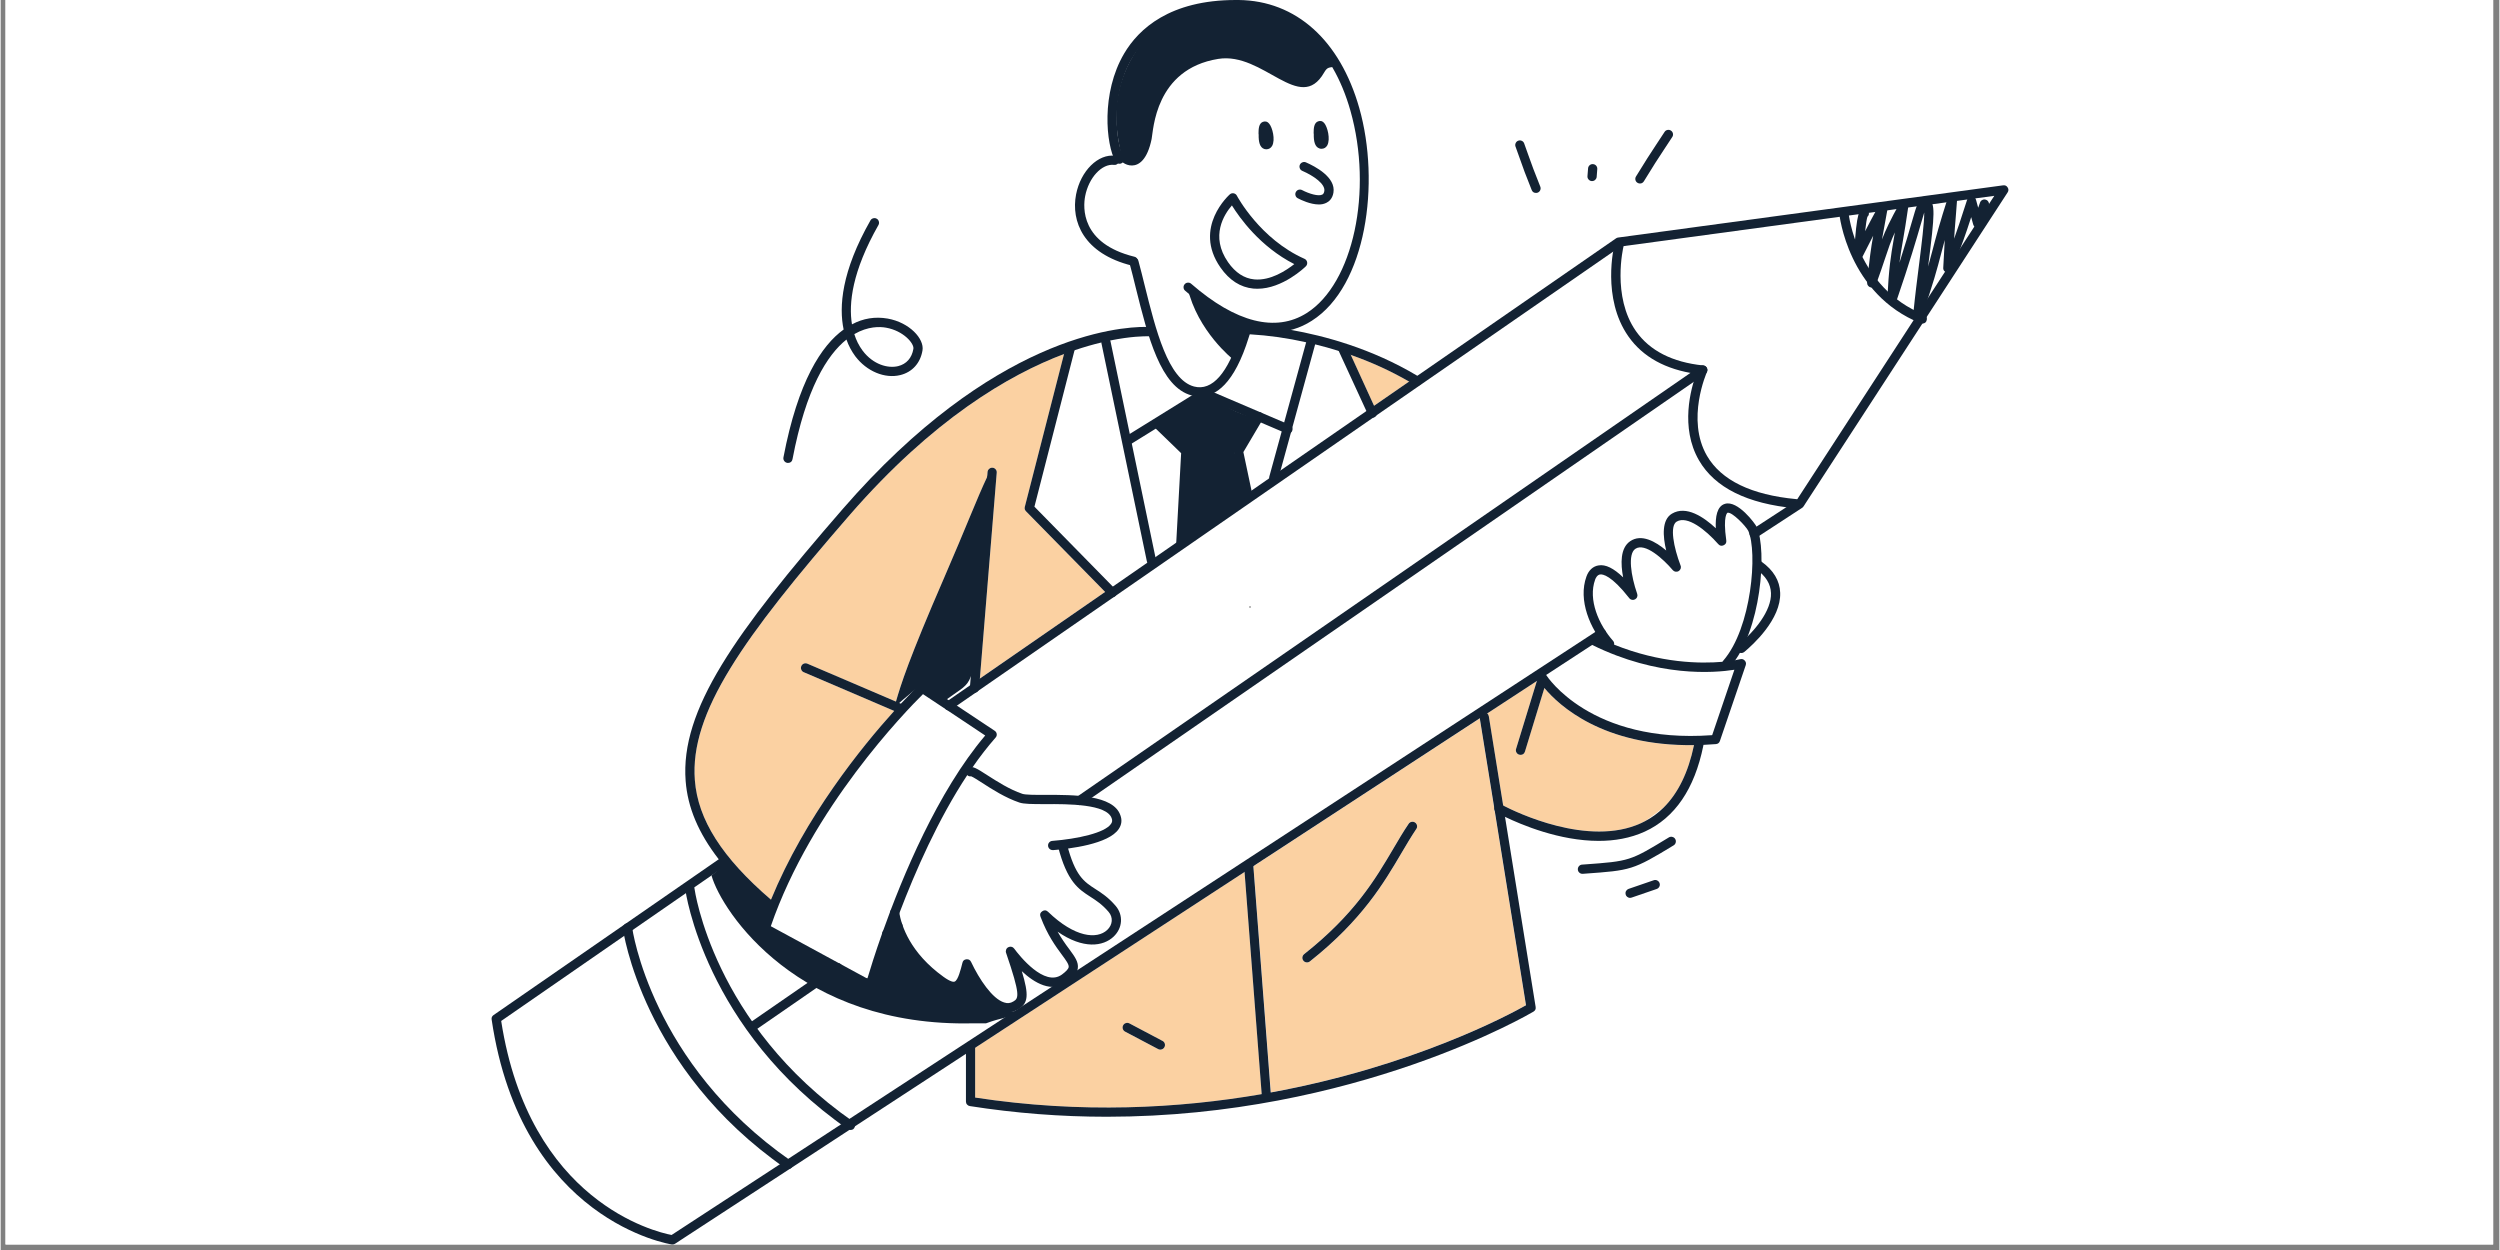 <svg xmlns="http://www.w3.org/2000/svg" xmlns:xlink="http://www.w3.org/1999/xlink" width="300" viewBox="0 0 224.88 112.5" height="150" preserveAspectRatio="xMidYMid meet"><rect x="0" y="0" width="224.88" height="112.5" fill="#808080" stroke="none"/><defs><g></g><clipPath id="2c73c73feb"><path d="M 0.438 0 L 224.324 0 L 224.324 112.004 L 0.438 112.004 Z M 0.438 0 " clip-rule="nonzero"></path></clipPath><clipPath id="080557177b"><path d="M 44.145 2 L 180.789 2 L 180.789 112 L 44.145 112 Z M 44.145 2 " clip-rule="nonzero"></path></clipPath><clipPath id="8cfa27afdc"><path d="M 84 16 L 180.789 16 L 180.789 64 L 84 64 Z M 84 16 " clip-rule="nonzero"></path></clipPath><clipPath id="9a3b0d0d3d"><path d="M 44.145 56 L 145 56 L 145 112.004 L 44.145 112.004 Z M 44.145 56 " clip-rule="nonzero"></path></clipPath></defs><g clip-path="url(#2c73c73feb)"><path fill="#ffffff" d="M 0.438 0 L 224.441 0 L 224.441 112.004 L 0.438 112.004 Z M 0.438 0 " fill-opacity="1" fill-rule="nonzero"></path><path fill="#ffffff" d="M 0.438 0 L 224.441 0 L 224.441 112.004 L 0.438 112.004 Z M 0.438 0 " fill-opacity="1" fill-rule="nonzero"></path></g><path fill="#fbd1a2" d="M 127.391 74.629 C 126.938 75.305 126.508 76.031 126.055 76.801 C 124.477 79.48 122.516 82.812 117.828 86.527 C 117.738 86.598 117.637 86.629 117.523 86.613 C 117.41 86.602 117.316 86.551 117.246 86.461 C 117.172 86.371 117.145 86.27 117.156 86.156 C 117.172 86.039 117.223 85.949 117.312 85.875 C 121.879 82.258 123.715 79.133 125.34 76.379 C 125.801 75.598 126.23 74.859 126.703 74.168 C 126.762 74.062 126.852 73.996 126.969 73.969 C 127.086 73.941 127.195 73.961 127.293 74.027 C 127.395 74.094 127.453 74.188 127.473 74.309 C 127.492 74.426 127.465 74.535 127.391 74.629 Z M 127.391 74.629 " fill-opacity="1" fill-rule="evenodd"></path><path fill="#fbd1a2" d="M 134.438 72.824 L 133.121 64.645 L 112.742 77.953 L 114.309 98.324 C 127.105 95.984 135.75 91.336 137.277 90.473 Z M 127.391 74.629 C 126.938 75.305 126.508 76.031 126.055 76.801 C 124.477 79.48 122.516 82.812 117.828 86.527 C 117.738 86.598 117.637 86.629 117.523 86.613 C 117.41 86.602 117.316 86.551 117.246 86.461 C 117.172 86.371 117.145 86.27 117.156 86.156 C 117.172 86.039 117.223 85.949 117.312 85.875 C 121.879 82.258 123.715 79.133 125.34 76.379 C 125.801 75.598 126.23 74.859 126.703 74.168 C 126.762 74.062 126.852 73.996 126.969 73.969 C 127.086 73.941 127.195 73.961 127.293 74.027 C 127.395 74.094 127.453 74.188 127.473 74.309 C 127.492 74.426 127.465 74.535 127.391 74.629 Z M 127.391 74.629 " fill-opacity="1" fill-rule="evenodd"></path><path fill="#ffffff" d="M 127.391 74.629 C 126.938 75.305 126.508 76.031 126.055 76.801 C 124.477 79.48 122.516 82.812 117.828 86.527 C 117.738 86.598 117.637 86.629 117.523 86.613 C 117.41 86.602 117.316 86.551 117.246 86.461 C 117.172 86.371 117.145 86.27 117.156 86.156 C 117.172 86.039 117.223 85.949 117.312 85.875 C 121.879 82.258 123.715 79.133 125.34 76.379 C 125.801 75.598 126.23 74.859 126.703 74.168 C 126.762 74.062 126.852 73.996 126.969 73.969 C 127.086 73.941 127.195 73.961 127.293 74.027 C 127.395 74.094 127.453 74.188 127.473 74.309 C 127.492 74.426 127.465 74.535 127.391 74.629 Z M 127.391 74.629 " fill-opacity="1" fill-rule="evenodd"></path><g clip-path="url(#080557177b)"><path fill="#ffffff" d="M 104.566 93.68 L 101.582 92.105 C 101.48 92.051 101.375 92.043 101.262 92.078 C 101.152 92.109 101.07 92.18 101.02 92.281 C 100.965 92.383 100.953 92.488 100.988 92.598 C 101.023 92.707 101.09 92.789 101.191 92.844 L 104.176 94.418 C 104.277 94.473 104.383 94.48 104.496 94.445 C 104.605 94.414 104.688 94.344 104.738 94.242 C 104.793 94.141 104.801 94.035 104.77 93.926 C 104.734 93.816 104.668 93.734 104.566 93.68 Z M 104.566 93.68 L 101.582 92.105 C 101.48 92.051 101.375 92.043 101.262 92.078 C 101.152 92.109 101.07 92.18 101.02 92.281 C 100.965 92.383 100.953 92.488 100.988 92.598 C 101.023 92.707 101.09 92.789 101.191 92.844 L 104.176 94.418 C 104.277 94.473 104.383 94.48 104.496 94.445 C 104.605 94.414 104.688 94.344 104.738 94.242 C 104.793 94.141 104.801 94.035 104.77 93.926 C 104.734 93.816 104.668 93.734 104.566 93.68 Z M 104.566 93.68 L 101.582 92.105 C 101.48 92.051 101.375 92.043 101.262 92.078 C 101.152 92.109 101.07 92.18 101.02 92.281 C 100.965 92.383 100.953 92.488 100.988 92.598 C 101.023 92.707 101.09 92.789 101.191 92.844 L 104.176 94.418 C 104.277 94.473 104.383 94.48 104.496 94.445 C 104.605 94.414 104.688 94.344 104.738 94.242 C 104.793 94.141 104.801 94.035 104.77 93.926 C 104.734 93.816 104.668 93.734 104.566 93.68 Z M 104.566 93.68 L 101.582 92.105 C 101.48 92.051 101.375 92.043 101.262 92.078 C 101.152 92.109 101.07 92.18 101.02 92.281 C 100.965 92.383 100.953 92.488 100.988 92.598 C 101.023 92.707 101.09 92.789 101.191 92.844 L 104.176 94.418 C 104.277 94.473 104.383 94.48 104.496 94.445 C 104.605 94.414 104.688 94.344 104.738 94.242 C 104.793 94.141 104.801 94.035 104.77 93.926 C 104.734 93.816 104.668 93.734 104.566 93.68 Z M 176.062 17.684 L 175.242 17.789 L 173.574 18.004 L 172.672 18.121 L 171.648 18.25 L 170.867 18.352 L 169.762 18.492 L 169.008 18.59 L 166.215 18.949 L 165.52 19.039 L 145.418 21.621 L 127.605 33.879 L 126.965 34.316 L 126.875 34.262 C 126.422 33.984 124.355 32.777 121.332 31.582 C 121.027 31.461 120.711 31.34 120.387 31.219 C 119.688 30.961 118.945 30.707 118.168 30.473 L 117.91 30.391 C 117.184 30.176 116.43 29.973 115.648 29.793 C 115.148 29.676 114.637 29.566 114.121 29.469 C 114.258 29.469 114.391 29.461 114.523 29.445 C 116.215 29.273 122.652 27.895 122.629 16.863 C 122.629 16.863 122.961 10.301 120.121 5.984 C 119.812 5.512 119.465 5.07 119.078 4.66 C 118.906 4.488 118.723 4.332 118.523 4.191 C 113.762 0.809 98.32 4.168 101.465 14.027 C 101.316 14.023 101.168 14.031 101.016 14.047 C 100.957 14.055 100.895 14.059 100.824 14.07 C 100.734 14.082 100.641 14.094 100.535 14.113 C 100.426 14.133 100.297 14.164 100.172 14.195 C 99.066 14.484 97.609 15.258 97.352 17.328 C 96.949 20.559 98.566 22.578 101.598 23.5 C 101.777 23.551 101.961 23.602 102.145 23.648 L 102.195 23.828 L 103.762 29.492 L 103.785 29.586 C 103.785 29.586 103.562 29.594 103.152 29.633 C 100.898 29.879 98.695 30.352 96.539 31.051 C 96.316 31.121 96.09 31.199 95.859 31.277 C 92.211 32.523 87.836 34.676 83.93 38.398 C 75.188 46.727 61.523 60.672 62.059 68.484 C 62.574 76.043 63.902 75.277 65.035 77.082 C 65.074 77.145 65.113 77.207 65.148 77.273 L 64.781 77.535 L 56.734 83.254 L 56.027 83.754 L 44.625 91.859 C 44.625 91.859 45.801 107.988 60.602 111.719 L 70.668 105.172 L 71.277 104.777 L 76.184 101.586 L 76.867 101.141 L 86.875 94.637 L 87.461 94.254 L 87.461 94.465 L 87.52 99.32 C 87.52 99.32 100.219 100.98 113.727 98.996 C 113.887 98.973 114.047 98.949 114.211 98.926 C 118.184 98.316 122.211 97.387 125.996 96.004 L 137.91 90.852 L 134.926 73.285 L 134.777 72.422 C 134.777 72.422 134.949 72.527 135.254 72.699 C 137.07 73.711 143.617 77.062 147.105 74.539 C 147.43 74.305 147.723 74.094 147.992 73.906 C 147.875 73.969 147.754 74.027 147.633 74.082 C 142.895 76.262 136.367 73.09 135.223 72.5 L 133.93 64.465 C 133.914 64.363 133.867 64.277 133.789 64.211 L 138.254 61.293 L 136.383 67.402 C 136.348 67.516 136.359 67.621 136.41 67.723 C 136.465 67.824 136.547 67.891 136.656 67.922 C 136.699 67.934 136.738 67.941 136.777 67.941 C 136.984 67.941 137.117 67.844 137.176 67.648 L 138.926 61.922 C 140.242 63.496 144.199 67.172 152.395 67.066 C 151.883 69.504 150.969 71.379 149.656 72.676 C 150.973 71.609 151.188 70.887 153.082 67.051 C 153.113 66.98 153.152 66.906 153.188 66.836 C 153.203 66.797 153.223 66.766 153.238 66.727 L 154.621 66.266 L 156.875 59.852 L 155.797 59.84 L 155.273 59.832 L 155.547 59.504 L 156.305 58.582 L 156.77 58.016 C 156.77 58.016 156.848 57.965 156.98 57.867 C 157.625 57.406 159.52 55.918 159.91 54.277 C 160.285 52.684 158.977 51.477 158.453 51.07 C 158.328 50.969 158.25 50.918 158.25 50.918 L 158.195 50.477 L 157.953 48.418 L 157.871 47.723 L 158.098 47.586 L 161.164 45.711 L 161.914 45.25 L 161.957 45.18 L 172.504 28.969 L 172.781 28.539 L 172.957 28.262 L 172.973 28.234 L 175.418 24.5 L 175.727 24.023 L 178.031 20.492 L 178.453 19.84 L 180.195 17.164 Z M 126.758 34.34 L 123.605 36.52 L 121.496 31.938 C 123.324 32.574 125.078 33.375 126.758 34.34 Z M 62.477 70.223 C 62.016 64.145 66.805 57.414 76.422 46.344 C 83.902 37.734 90.762 33.727 95.707 31.859 L 92.176 45.621 C 92.137 45.773 92.172 45.906 92.281 46.016 L 99.398 53.27 L 88.129 61.066 L 89.645 42.543 C 89.656 42.43 89.625 42.328 89.551 42.242 C 89.477 42.152 89.383 42.105 89.266 42.094 C 89.152 42.09 89.055 42.121 88.965 42.195 C 88.879 42.27 88.832 42.363 88.82 42.477 L 88.781 42.938 C 87.852 44.891 86.902 47.418 84.93 51.961 C 81.688 59.426 81.023 61.594 80.574 63.145 L 72.602 59.73 C 72.496 59.688 72.391 59.684 72.281 59.727 C 72.176 59.77 72.102 59.844 72.055 59.949 C 72.012 60.055 72.008 60.16 72.051 60.266 C 72.094 60.375 72.168 60.449 72.273 60.496 L 80.422 63.984 C 77.492 67.223 72.391 73.512 69.328 80.973 C 64.926 77.191 62.746 73.773 62.477 70.223 Z M 87.703 98.777 L 87.703 94.297 L 111.949 78.477 L 113.492 98.477 C 106.055 99.758 97.273 100.242 87.703 98.781 Z M 134.438 72.824 L 137.281 90.473 C 135.754 91.336 127.109 95.984 114.312 98.324 L 112.746 77.953 L 133.121 64.645 Z M 104.566 93.68 L 101.582 92.105 C 101.48 92.051 101.375 92.043 101.262 92.078 C 101.152 92.109 101.07 92.18 101.02 92.281 C 100.965 92.383 100.953 92.488 100.988 92.598 C 101.023 92.707 101.09 92.789 101.191 92.844 L 104.176 94.418 C 104.277 94.473 104.383 94.48 104.496 94.445 C 104.605 94.414 104.688 94.344 104.738 94.242 C 104.793 94.141 104.801 94.035 104.77 93.926 C 104.734 93.816 104.668 93.734 104.566 93.68 Z M 104.566 93.68 L 101.582 92.105 C 101.48 92.051 101.375 92.043 101.262 92.078 C 101.152 92.109 101.07 92.18 101.02 92.281 C 100.965 92.383 100.953 92.488 100.988 92.598 C 101.023 92.707 101.09 92.789 101.191 92.844 L 104.176 94.418 C 104.277 94.473 104.383 94.48 104.496 94.445 C 104.605 94.414 104.688 94.344 104.738 94.242 C 104.793 94.141 104.801 94.035 104.77 93.926 C 104.734 93.816 104.668 93.734 104.566 93.68 Z M 104.566 93.68 L 101.582 92.105 C 101.48 92.051 101.375 92.043 101.262 92.078 C 101.152 92.109 101.07 92.18 101.02 92.281 C 100.965 92.383 100.953 92.488 100.988 92.598 C 101.023 92.707 101.09 92.789 101.191 92.844 L 104.176 94.418 C 104.277 94.473 104.383 94.48 104.496 94.445 C 104.605 94.414 104.688 94.344 104.738 94.242 C 104.793 94.141 104.801 94.035 104.77 93.926 C 104.734 93.816 104.668 93.734 104.566 93.68 Z M 104.566 93.68 " fill-opacity="1" fill-rule="evenodd"></path></g><path fill="#fbd1a2" d="M 126.758 34.34 L 123.605 36.52 L 121.496 31.938 C 123.324 32.574 125.078 33.375 126.758 34.34 Z M 126.758 34.34 " fill-opacity="1" fill-rule="evenodd"></path><path fill="#fbd1a2" d="M 152.398 67.066 C 151.891 69.504 150.973 71.379 149.664 72.676 C 149.246 73.012 148.723 73.387 148 73.902 C 147.883 73.965 147.762 74.023 147.641 74.078 C 142.902 76.258 136.375 73.086 135.23 72.496 L 133.93 64.465 C 133.914 64.363 133.867 64.277 133.789 64.211 L 138.254 61.293 L 136.383 67.402 C 136.348 67.516 136.359 67.621 136.41 67.723 C 136.465 67.824 136.547 67.891 136.656 67.922 C 136.699 67.934 136.738 67.941 136.777 67.941 C 136.984 67.941 137.117 67.844 137.176 67.648 L 138.926 61.922 C 140.25 63.496 144.211 67.172 152.398 67.066 Z M 152.398 67.066 " fill-opacity="1" fill-rule="evenodd"></path><path fill="#fbd1a2" d="M 88.129 61.066 L 89.645 42.543 C 89.656 42.43 89.625 42.328 89.551 42.242 C 89.477 42.152 89.383 42.105 89.266 42.094 C 89.152 42.09 89.055 42.121 88.965 42.195 C 88.879 42.27 88.832 42.363 88.82 42.477 L 88.781 42.938 C 87.852 44.891 86.902 47.418 84.93 51.961 C 81.688 59.426 81.023 61.594 80.574 63.145 L 72.602 59.73 C 72.496 59.688 72.391 59.684 72.281 59.727 C 72.176 59.77 72.102 59.844 72.055 59.949 C 72.012 60.055 72.008 60.16 72.051 60.266 C 72.094 60.375 72.168 60.449 72.273 60.496 L 80.422 63.984 C 77.492 67.223 72.391 73.512 69.328 80.973 C 64.926 77.195 62.746 73.773 62.477 70.223 C 62.016 64.145 66.805 57.414 76.422 46.344 C 83.902 37.734 90.762 33.727 95.707 31.859 L 92.176 45.621 C 92.137 45.773 92.172 45.906 92.281 46.016 L 99.398 53.27 Z M 88.129 61.066 " fill-opacity="1" fill-rule="evenodd"></path><path fill="#fbd1a2" d="M 111.949 78.477 L 87.703 94.301 L 87.703 98.781 C 97.273 100.242 106.055 99.758 113.496 98.473 Z M 104.738 94.246 C 104.684 94.348 104.605 94.414 104.492 94.449 C 104.383 94.484 104.277 94.473 104.176 94.422 L 101.195 92.844 C 101.094 92.789 101.027 92.707 100.992 92.598 C 100.961 92.488 100.969 92.383 101.023 92.281 C 101.074 92.18 101.156 92.113 101.266 92.078 C 101.375 92.043 101.484 92.055 101.586 92.105 L 104.57 93.684 C 104.668 93.734 104.734 93.816 104.77 93.926 C 104.801 94.035 104.793 94.141 104.738 94.242 Z M 104.738 94.246 " fill-opacity="1" fill-rule="evenodd"></path><path fill="#132233" d="M 120.203 5.965 C 119.223 4.594 117.871 1.988 113.434 0.766 C 111.832 0.324 105.672 0.105 102.938 3.547 C 98.641 8.953 101.199 13.738 100.777 14.297 C 100.59 14.543 102.816 16.242 103.586 12.512 C 103.746 11.734 103.887 6.215 109.582 5.301 C 113.652 4.645 116.934 10.305 119.102 6.543 C 119.434 5.965 119.551 6.129 120.203 5.965 Z M 120.203 5.965 " fill-opacity="1" fill-rule="evenodd"></path><path fill="#132233" d="M 112.871 37.648 C 110.777 36.973 110.867 36.844 108.621 35.75 C 107.914 35.406 107.723 35.828 104.348 38.25 C 106.617 40.805 106.613 40.863 106.582 41.156 C 106.516 41.773 106.5 41.922 106.156 48.902 C 109.301 46.785 109.289 46.82 112.355 44.621 C 112.254 44.312 111.059 40.742 111.062 40.742 C 111.113 40.555 111.133 40.57 112.871 37.648 Z M 112.871 37.648 " fill-opacity="1" fill-rule="evenodd"></path><path fill="#132233" d="M 89.121 42.25 C 89.074 43.449 88.914 47.879 87.961 57.188 C 87.961 57.188 87.617 59.641 87.613 59.648 C 87.551 60.074 87.449 60.496 87.309 60.906 C 86.961 61.84 86.414 62 85.176 62.918 C 85.117 62.961 85.055 63.008 84.988 63.059 L 82.809 61.668 C 82.488 61.918 82.219 62.129 81.988 62.32 C 81.391 62.805 81.062 63.098 80.867 63.27 C 80.617 63.492 80.582 63.523 80.465 63.523 C 80.5 63.402 80.539 63.277 80.574 63.145 C 81.027 61.594 81.688 59.426 84.93 51.957 C 86.902 47.414 87.852 44.887 88.781 42.93 C 88.895 42.699 89.008 42.473 89.121 42.25 Z M 89.121 42.25 " fill-opacity="1" fill-rule="evenodd"></path><path fill="#132233" d="M 67.082 79.465 C 66.703 79.172 65.406 77.875 65.262 77.734 L 63.973 78.793 C 64.918 82.105 71.855 92.48 87.539 92.098 L 88.684 92.098 C 90.18 91.547 90.223 91.758 91.699 91.086 C 89.434 90.867 89.188 90.715 87.105 86.754 C 85.949 91.453 82.926 87.031 80.453 83.172 C 79.363 85.613 79.398 85.59 78.609 88.113 C 78.242 88.078 77.875 88.047 77.516 88.016 L 76.902 88.016 C 76.551 87.758 69.293 84.145 69.164 83.496 C 69.133 83.348 69.129 83.195 69.148 83.043 C 69.168 82.93 69.18 82.941 69.555 81.648 L 68.441 80.777 Z M 67.082 79.465 " fill-opacity="1" fill-rule="evenodd"></path><path fill="#132233" d="M 110.918 32.344 C 110.918 32.344 107.711 29.82 106.816 25.883 C 106.816 25.883 110.293 28.684 112.348 29.148 L 110.914 32.34 Z M 110.918 32.344 " fill-opacity="1" fill-rule="evenodd"></path><path fill="#132233" d="M 101.934 23.922 C 101.898 23.922 101.867 23.918 101.832 23.91 C 97.418 22.82 96.328 19.891 96.785 17.508 C 97.195 15.375 98.777 13.812 100.324 14.02 C 100.434 14.039 100.52 14.094 100.586 14.184 C 100.652 14.273 100.676 14.375 100.66 14.484 C 100.645 14.594 100.594 14.684 100.508 14.754 C 100.422 14.824 100.32 14.852 100.211 14.84 C 99.113 14.707 97.922 15.984 97.602 17.664 C 97.418 18.637 97.184 21.91 102.035 23.105 C 102.137 23.129 102.219 23.184 102.277 23.273 C 102.336 23.359 102.359 23.453 102.348 23.559 C 102.336 23.664 102.289 23.75 102.211 23.82 C 102.129 23.891 102.039 23.922 101.934 23.922 Z M 101.934 23.922 " fill-opacity="1" fill-rule="nonzero"></path><path fill="#132233" d="M 107.93 35.688 C 107.676 35.688 107.43 35.656 107.184 35.59 C 104.383 34.84 103.254 30.297 102.16 25.902 C 101.977 25.148 101.793 24.41 101.602 23.707 C 101.57 23.598 101.586 23.492 101.641 23.391 C 101.699 23.293 101.781 23.227 101.895 23.199 C 102.004 23.168 102.109 23.184 102.207 23.238 C 102.309 23.297 102.371 23.379 102.402 23.492 C 102.594 24.199 102.777 24.945 102.965 25.703 C 103.953 29.668 105.07 34.164 107.398 34.785 C 109.031 35.219 110.465 33.594 111.543 30.078 C 111.586 29.938 111.617 29.844 111.637 29.801 C 111.676 29.695 111.75 29.617 111.855 29.57 C 111.961 29.523 112.066 29.523 112.176 29.566 C 112.281 29.605 112.359 29.68 112.402 29.785 C 112.449 29.891 112.453 29.996 112.41 30.102 C 112.395 30.141 112.371 30.215 112.34 30.324 C 111.023 34.598 109.324 35.688 107.93 35.688 Z M 107.93 35.688 " fill-opacity="1" fill-rule="nonzero"></path><path fill="#132233" d="M 114.504 29.887 C 112.445 29.887 109.824 28.965 106.613 26.172 C 106.52 26.098 106.469 26.004 106.461 25.887 C 106.449 25.77 106.484 25.668 106.562 25.578 C 106.637 25.492 106.734 25.441 106.852 25.438 C 106.969 25.43 107.07 25.469 107.156 25.547 C 111.168 29.035 114.762 29.941 117.555 28.168 C 121.73 25.52 123.523 17.18 121.477 9.957 C 119.848 4.219 116.176 0.891 111.41 0.828 L 111.156 0.828 C 106.695 0.828 103.559 2.312 101.832 5.238 C 99.777 8.711 100.449 13.047 101.051 14.109 C 101.109 14.211 101.125 14.316 101.094 14.43 C 101.066 14.543 101 14.625 100.898 14.684 C 100.797 14.742 100.691 14.754 100.578 14.723 C 100.469 14.688 100.383 14.621 100.328 14.52 C 99.484 13.027 99.008 8.379 101.117 4.812 C 102.418 2.609 105.219 0 111.168 0 L 111.422 0 C 116.578 0.062 120.539 3.609 122.277 9.73 C 124.184 16.453 122.922 25.746 118.004 28.867 C 116.938 29.555 115.77 29.895 114.504 29.887 Z M 114.504 29.887 " fill-opacity="1" fill-rule="nonzero"></path><path fill="#132233" d="M 113.906 13.438 C 113.848 13.438 113.793 13.43 113.738 13.414 C 113.305 13.277 113.207 12.738 113.219 12.125 C 113.211 12.086 113.207 12.051 113.207 12.016 C 113.207 11.578 113.238 11.102 113.605 10.965 C 113.832 10.887 114.023 10.941 114.168 11.133 C 114.449 11.457 114.742 12.566 114.43 13.133 C 114.312 13.332 114.137 13.434 113.906 13.438 Z M 114.105 12.703 Z M 114.105 12.703 " fill-opacity="1" fill-rule="nonzero"></path><path fill="#132233" d="M 118.867 13.391 C 118.809 13.391 118.754 13.383 118.699 13.363 C 118.266 13.227 118.168 12.691 118.18 12.078 C 118.172 12.043 118.164 12.008 118.168 11.973 C 118.168 11.535 118.199 11.059 118.566 10.922 C 118.793 10.84 118.98 10.895 119.129 11.086 C 119.406 11.414 119.703 12.52 119.391 13.09 C 119.273 13.289 119.098 13.391 118.867 13.391 Z M 119.066 12.652 Z M 119.066 12.652 " fill-opacity="1" fill-rule="nonzero"></path><path fill="#132233" d="M 118.637 18.402 C 117.879 18.402 117.035 18 116.742 17.844 C 116.641 17.793 116.57 17.711 116.539 17.602 C 116.504 17.492 116.512 17.387 116.566 17.285 C 116.621 17.184 116.699 17.113 116.809 17.078 C 116.918 17.047 117.027 17.055 117.129 17.109 C 117.766 17.441 118.594 17.688 118.938 17.516 C 119.008 17.48 119.094 17.414 119.129 17.199 C 119.234 16.578 118.203 15.836 117.133 15.371 C 117.031 15.324 116.961 15.25 116.922 15.145 C 116.883 15.039 116.883 14.934 116.926 14.832 C 116.973 14.727 117.047 14.656 117.152 14.613 C 117.254 14.57 117.359 14.566 117.465 14.609 C 118.293 14.969 120.184 15.949 119.949 17.34 C 119.859 17.883 119.551 18.141 119.305 18.258 C 119.094 18.359 118.871 18.406 118.637 18.402 Z M 118.637 18.402 " fill-opacity="1" fill-rule="nonzero"></path><path fill="#132233" d="M 113.109 25.988 C 112.988 25.988 112.867 25.984 112.742 25.973 C 111.574 25.859 110.582 25.223 109.781 24.074 C 107.266 20.465 110.59 17.523 110.625 17.492 C 110.727 17.406 110.84 17.375 110.973 17.398 C 111.105 17.426 111.199 17.496 111.262 17.617 C 111.281 17.656 113.344 21.523 117.344 23.293 C 117.406 23.32 117.457 23.359 117.5 23.414 C 117.543 23.469 117.57 23.527 117.582 23.598 C 117.594 23.664 117.59 23.73 117.57 23.797 C 117.551 23.863 117.516 23.918 117.465 23.969 C 117.383 24.055 115.375 25.988 113.109 25.988 Z M 110.812 18.488 C 110.125 19.277 108.832 21.25 110.465 23.598 C 111.121 24.539 111.914 25.059 112.824 25.145 C 114.289 25.285 115.711 24.332 116.426 23.77 C 113.336 22.199 111.484 19.574 110.812 18.488 Z M 110.812 18.488 " fill-opacity="1" fill-rule="nonzero"></path><path fill="#132233" d="M 103.977 29.895 C 103.965 30.008 103.914 30.102 103.828 30.176 C 103.742 30.246 103.641 30.281 103.527 30.27 C 103.52 30.27 103.457 30.27 103.348 30.266 C 102.91 30.254 101.688 30.273 99.859 30.645 C 99.605 30.699 99.34 30.758 99.062 30.824 C 98.336 30.996 97.527 31.227 96.652 31.523 C 96.344 31.625 96.027 31.738 95.707 31.859 C 90.762 33.723 83.902 37.734 76.418 46.344 C 66.805 57.414 62.008 64.145 62.477 70.223 C 62.75 73.773 64.926 77.191 69.328 80.973 L 69.559 81.168 C 69.609 81.211 69.648 81.266 69.676 81.328 C 69.699 81.391 69.711 81.457 69.703 81.523 C 69.699 81.594 69.676 81.656 69.641 81.711 C 69.602 81.77 69.555 81.812 69.492 81.848 C 69.43 81.883 69.363 81.902 69.289 81.902 C 69.188 81.902 69.098 81.867 69.023 81.805 L 69.004 81.785 C 67.469 80.488 66.188 79.227 65.148 77.98 L 65.07 77.891 C 64.973 77.77 64.875 77.652 64.781 77.531 C 64.727 77.465 64.676 77.398 64.625 77.332 C 62.793 74.969 61.828 72.664 61.648 70.285 C 61.16 63.914 66.027 57.039 75.797 45.797 C 89.277 30.277 100.566 29.402 103.09 29.422 C 103.371 29.422 103.551 29.438 103.598 29.441 C 103.656 29.445 103.711 29.465 103.762 29.492 C 103.922 29.578 103.992 29.711 103.977 29.895 Z M 103.977 29.895 " fill-opacity="1" fill-rule="nonzero"></path><path fill="#132233" d="M 127.848 34.512 C 127.785 34.609 127.699 34.672 127.59 34.699 C 127.477 34.727 127.375 34.707 127.277 34.648 C 127.102 34.543 126.93 34.441 126.758 34.34 C 125.078 33.375 123.324 32.574 121.496 31.938 C 121.133 31.812 120.773 31.691 120.418 31.582 C 119.68 31.352 118.977 31.156 118.301 30.992 C 118.023 30.926 117.754 30.863 117.488 30.805 C 115.816 30.426 114.125 30.188 112.41 30.086 C 112.199 30.074 112.082 30.07 112.074 30.07 C 112.027 30.07 111.984 30.062 111.945 30.051 C 111.785 29.996 111.695 29.887 111.668 29.727 C 111.664 29.699 111.66 29.676 111.66 29.652 C 111.664 29.551 111.695 29.465 111.762 29.387 C 111.844 29.289 111.949 29.242 112.078 29.242 C 112.086 29.242 112.16 29.242 112.301 29.246 C 112.66 29.262 113.438 29.309 114.508 29.445 C 114.988 29.508 115.523 29.586 116.109 29.688 C 119.102 30.215 123.367 31.352 127.496 33.82 L 127.59 33.879 L 127.695 33.941 C 127.797 33.996 127.859 34.082 127.891 34.195 C 127.918 34.305 127.906 34.41 127.848 34.512 Z M 127.848 34.512 " fill-opacity="1" fill-rule="nonzero"></path><path fill="#132233" d="M 103.562 50.844 C 103.336 50.844 103.199 50.734 103.156 50.512 L 99.07 30.895 C 99.047 30.781 99.062 30.676 99.125 30.574 C 99.188 30.477 99.277 30.418 99.391 30.395 C 99.508 30.371 99.613 30.391 99.707 30.457 C 99.805 30.52 99.863 30.609 99.887 30.727 L 103.969 50.344 C 103.992 50.457 103.973 50.559 103.91 50.656 C 103.844 50.75 103.758 50.812 103.645 50.832 C 103.617 50.84 103.59 50.844 103.562 50.844 Z M 103.562 50.844 " fill-opacity="1" fill-rule="nonzero"></path><path fill="#132233" d="M 100.348 53.621 L 100.34 53.633 C 100.301 53.672 100.258 53.699 100.211 53.719 C 100.035 53.793 99.883 53.762 99.75 53.625 L 99.398 53.27 L 92.281 46.016 C 92.172 45.902 92.133 45.773 92.172 45.621 L 95.703 31.859 L 95.855 31.277 L 95.859 31.258 C 95.887 31.148 95.953 31.062 96.051 31.004 C 96.148 30.945 96.254 30.93 96.363 30.961 C 96.43 30.977 96.488 31.008 96.535 31.051 C 96.664 31.164 96.707 31.301 96.664 31.465 L 96.648 31.523 L 93.039 45.602 L 100.09 52.789 L 100.34 53.047 C 100.422 53.125 100.461 53.223 100.461 53.332 C 100.461 53.445 100.426 53.543 100.348 53.621 Z M 100.348 53.621 " fill-opacity="1" fill-rule="nonzero"></path><path fill="#132233" d="M 114.578 43.41 C 114.543 43.41 114.508 43.406 114.469 43.398 C 114.359 43.367 114.277 43.301 114.219 43.203 C 114.164 43.102 114.148 42.996 114.18 42.887 L 117.523 30.699 C 117.551 30.586 117.617 30.5 117.715 30.445 C 117.816 30.387 117.922 30.371 118.031 30.402 C 118.145 30.434 118.227 30.5 118.285 30.598 C 118.34 30.699 118.355 30.805 118.324 30.918 L 114.98 43.105 C 114.926 43.309 114.789 43.41 114.578 43.41 Z M 114.578 43.41 " fill-opacity="1" fill-rule="nonzero"></path><path fill="#132233" d="M 123.816 37.387 C 123.773 37.461 123.711 37.52 123.633 37.559 C 123.598 37.574 123.559 37.586 123.52 37.59 C 123.5 37.594 123.48 37.598 123.457 37.598 C 123.281 37.598 123.156 37.516 123.082 37.355 L 122.918 37 L 120.422 31.582 L 120.402 31.535 C 120.355 31.43 120.352 31.324 120.391 31.215 C 120.43 31.109 120.5 31.031 120.605 30.98 C 120.711 30.934 120.816 30.93 120.926 30.969 C 121.031 31.008 121.109 31.082 121.156 31.188 L 121.344 31.578 L 121.508 31.938 L 123.605 36.52 L 123.828 37.008 C 123.891 37.137 123.883 37.262 123.816 37.387 Z M 123.816 37.387 " fill-opacity="1" fill-rule="nonzero"></path><path fill="#132233" d="M 81.34 63.926 C 81.27 64.094 81.141 64.18 80.961 64.18 C 80.902 64.18 80.848 64.168 80.797 64.145 L 80.422 63.984 L 72.273 60.496 C 72.168 60.449 72.094 60.375 72.055 60.266 C 72.012 60.16 72.012 60.055 72.059 59.949 C 72.102 59.844 72.18 59.77 72.285 59.727 C 72.391 59.684 72.496 59.688 72.602 59.73 L 80.578 63.145 L 80.867 63.27 L 81.02 63.336 L 81.125 63.379 C 81.23 63.426 81.305 63.504 81.344 63.609 C 81.387 63.715 81.387 63.82 81.34 63.926 Z M 81.34 63.926 " fill-opacity="1" fill-rule="nonzero"></path><path fill="#132233" d="M 89.645 42.543 L 88.129 61.066 L 88.055 61.973 C 88.047 62.047 88.023 62.117 87.977 62.18 C 87.918 62.262 87.844 62.312 87.75 62.34 C 87.715 62.348 87.68 62.352 87.641 62.352 L 87.605 62.352 C 87.492 62.344 87.398 62.293 87.324 62.207 C 87.25 62.121 87.219 62.02 87.227 61.906 L 87.246 61.68 L 87.309 60.906 L 88.785 42.934 L 88.82 42.473 C 88.832 42.359 88.883 42.266 88.969 42.195 C 89.055 42.121 89.156 42.086 89.27 42.094 C 89.383 42.105 89.477 42.152 89.551 42.242 C 89.625 42.328 89.656 42.43 89.645 42.543 Z M 89.645 42.543 " fill-opacity="1" fill-rule="nonzero"></path><path fill="#132233" d="M 89.645 66.062 C 89.629 65.938 89.566 65.84 89.461 65.77 L 86.059 63.508 L 85.316 63.012 L 85.176 62.922 L 83.188 61.598 C 83.004 61.473 82.832 61.488 82.672 61.641 C 82.656 61.656 82.406 61.891 81.984 62.324 C 81.723 62.59 81.398 62.93 81.016 63.336 C 80.832 63.535 80.633 63.75 80.418 63.984 C 77.492 67.223 72.391 73.512 69.328 80.973 C 69.273 81.098 69.223 81.227 69.172 81.355 C 69.117 81.496 69.059 81.641 69.004 81.785 C 68.793 82.328 68.598 82.875 68.414 83.426 C 68.34 83.645 68.406 83.809 68.609 83.922 L 74.531 87.133 L 75.348 87.578 L 78.059 89.051 C 78.121 89.086 78.188 89.102 78.258 89.102 C 78.469 89.102 78.602 89 78.66 88.797 C 78.672 88.746 79.176 86.941 80.113 84.281 C 80.199 84.039 80.289 83.785 80.383 83.527 C 80.418 83.43 80.457 83.332 80.492 83.234 L 80.598 82.953 C 80.688 82.703 80.785 82.445 80.883 82.184 C 82.309 78.434 84.383 73.711 87 69.75 C 87.156 69.512 87.316 69.273 87.48 69.039 C 88.117 68.113 88.805 67.23 89.543 66.383 C 89.625 66.293 89.66 66.184 89.645 66.062 Z M 79.398 83.828 L 79.352 83.949 C 78.68 85.848 78.227 87.324 78.008 88.059 C 78.008 88.066 78.008 88.07 78.004 88.078 L 77.965 88.055 L 69.312 83.359 C 72.992 72.703 81.484 63.977 83.008 62.473 L 85.09 63.852 L 88.609 66.195 C 84.328 71.242 81.148 78.906 79.398 83.828 Z M 79.398 83.828 " fill-opacity="1" fill-rule="nonzero"></path><g clip-path="url(#8cfa27afdc)"><path fill="#132233" d="M 180.621 17.324 L 173.328 28.547 L 172.957 29.121 L 162.254 45.582 C 162.223 45.629 162.184 45.672 162.133 45.703 L 158.281 48.219 L 158.039 48.375 C 158.016 48.391 157.988 48.406 157.957 48.418 C 157.75 48.492 157.586 48.438 157.465 48.254 C 157.449 48.234 157.438 48.211 157.43 48.188 C 157.418 48.16 157.41 48.133 157.406 48.109 C 157.371 47.926 157.434 47.785 157.59 47.684 L 158.023 47.398 L 160.695 45.656 L 161.609 45.059 L 161.688 44.938 L 172.164 28.816 L 172.34 28.543 L 172.617 28.109 L 173.473 26.793 L 174.992 24.457 L 176.375 22.324 L 177.633 20.391 L 178.945 18.363 L 179.426 17.625 L 177.715 17.855 L 176.977 17.957 L 176.055 18.082 L 175.098 18.211 L 173.852 18.383 L 172.426 18.574 L 171.664 18.676 L 170.602 18.82 L 169.789 18.934 L 168.715 19.078 L 168.129 19.156 L 167.207 19.281 L 166.332 19.398 L 165.512 19.512 L 146.059 22.152 L 145.773 22.191 L 145.117 22.652 L 123.816 37.387 L 123.516 37.594 L 100.348 53.621 L 100.211 53.715 L 87.98 62.176 L 87.75 62.34 L 86.062 63.508 L 85.559 63.855 C 85.488 63.906 85.41 63.93 85.324 63.93 C 85.238 63.93 85.16 63.906 85.09 63.859 C 85.047 63.832 85.012 63.793 84.984 63.75 C 84.918 63.656 84.895 63.555 84.918 63.441 C 84.938 63.328 84.996 63.238 85.09 63.176 L 85.32 63.016 L 87.246 61.68 L 88.129 61.07 L 99.402 53.273 L 100.094 52.793 L 103.207 50.637 L 103.926 50.141 L 105.801 48.84 L 106.172 48.586 L 106.664 48.242 L 111.836 44.664 L 112.27 44.363 L 112.578 44.152 L 114.168 43.047 L 115.188 42.34 L 122.914 36.996 L 123.605 36.52 L 126.758 34.34 L 126.871 34.258 L 127.508 33.816 L 145.387 21.449 C 145.441 21.41 145.5 21.387 145.57 21.379 L 180.223 16.68 C 180.398 16.656 180.535 16.719 180.629 16.871 C 180.723 17.02 180.723 17.168 180.625 17.32 Z M 180.621 17.324 " fill-opacity="1" fill-rule="nonzero"></path></g><g clip-path="url(#9a3b0d0d3d)"><path fill="#132233" d="M 144.301 57.344 L 144.043 57.516 L 143.961 57.566 L 143.227 58.047 L 139.086 60.75 L 138.25 61.293 L 133.785 64.211 L 133.117 64.645 L 112.742 77.953 L 111.949 78.477 L 87.703 94.301 L 87.465 94.461 L 86.875 94.844 L 76.887 101.367 L 76.391 101.688 L 71.098 105.148 L 60.699 111.934 C 60.633 111.98 60.555 112.004 60.473 112.004 C 60.453 112.004 60.434 112.004 60.414 112.004 C 60.281 111.984 46.875 109.906 44.188 91.758 C 44.16 91.59 44.219 91.453 44.363 91.355 L 64.625 77.336 L 64.895 77.152 C 64.941 77.121 64.988 77.102 65.039 77.09 C 65.258 77.047 65.41 77.125 65.5 77.328 C 65.59 77.531 65.547 77.699 65.367 77.832 L 65.363 77.832 L 65.148 77.98 L 63.996 78.777 L 62.418 79.867 L 61.668 80.387 L 56.863 83.711 L 56.117 84.227 L 45.047 91.887 C 47.578 108.176 58.953 110.875 60.383 111.148 L 70.125 104.789 L 70.871 104.301 L 75.633 101.191 L 76.379 100.707 L 90.316 91.605 L 91.191 91.031 L 91.25 91 L 92.008 90.508 L 94.586 88.824 L 96.918 87.305 L 143.512 56.879 L 143.852 56.656 C 143.941 56.598 144.035 56.578 144.137 56.594 C 144.238 56.605 144.324 56.652 144.395 56.73 C 144.406 56.742 144.418 56.758 144.426 56.773 C 144.438 56.789 144.445 56.805 144.453 56.82 C 144.496 56.914 144.504 57.012 144.477 57.109 C 144.445 57.211 144.391 57.289 144.301 57.344 Z M 144.301 57.344 " fill-opacity="1" fill-rule="nonzero"></path></g><path fill="#132233" d="M 70.863 105.219 C 70.777 105.219 70.699 105.191 70.625 105.145 C 57.723 96.168 56.016 83.695 56 83.57 C 55.988 83.457 56.016 83.352 56.086 83.262 C 56.156 83.172 56.25 83.117 56.363 83.105 C 56.48 83.09 56.582 83.117 56.672 83.191 C 56.762 83.262 56.816 83.352 56.832 83.469 C 56.848 83.59 58.516 95.707 71.105 104.461 C 71.273 104.578 71.328 104.734 71.266 104.926 C 71.207 105.121 71.074 105.219 70.871 105.219 Z M 70.863 105.219 " fill-opacity="1" fill-rule="nonzero"></path><path fill="#132233" d="M 76.48 101.699 C 76.395 101.699 76.312 101.672 76.242 101.625 C 63.332 92.648 61.633 80.176 61.617 80.055 C 61.598 79.938 61.621 79.832 61.691 79.734 C 61.762 79.641 61.855 79.586 61.973 79.57 C 62.094 79.555 62.195 79.586 62.289 79.66 C 62.379 79.734 62.43 79.832 62.441 79.949 C 62.457 80.07 64.125 92.188 76.719 100.941 C 76.883 101.059 76.938 101.215 76.875 101.406 C 76.816 101.602 76.684 101.699 76.48 101.699 Z M 76.48 101.699 " fill-opacity="1" fill-rule="nonzero"></path><path fill="#132233" d="M 172.941 29.121 C 172.887 29.121 172.836 29.109 172.789 29.09 C 166.242 26.473 165.488 19.324 165.48 19.254 C 165.473 19.141 165.504 19.039 165.574 18.949 C 165.648 18.859 165.742 18.809 165.855 18.801 C 165.973 18.789 166.074 18.82 166.16 18.895 C 166.25 18.965 166.301 19.059 166.312 19.176 C 166.316 19.242 167.027 25.895 173.098 28.316 C 173.309 28.402 173.395 28.559 173.352 28.781 C 173.309 29.008 173.172 29.121 172.941 29.121 Z M 172.941 29.121 " fill-opacity="1" fill-rule="nonzero"></path><path fill="#132233" d="M 172.559 28.609 C 172.438 28.609 172.332 28.562 172.25 28.469 C 172.168 28.379 172.133 28.27 172.145 28.148 C 172.293 26.645 172.488 25.117 172.664 23.73 C 172.883 21.98 173.129 20.039 173.121 19.121 C 173.039 19.387 172.934 19.746 172.812 20.172 C 172.441 21.453 171.816 23.602 170.602 27.145 C 170.566 27.242 170.504 27.32 170.418 27.371 C 170.328 27.422 170.23 27.441 170.129 27.422 C 170.027 27.402 169.945 27.352 169.879 27.27 C 169.816 27.188 169.789 27.094 169.793 26.988 C 169.941 24.059 170.105 23.098 170.379 21.508 C 170.41 21.32 170.445 21.121 170.477 20.914 C 170.098 21.742 169.895 22.355 169.598 23.254 C 169.395 23.859 169.152 24.594 168.785 25.602 C 168.75 25.699 168.684 25.773 168.594 25.82 C 168.5 25.871 168.406 25.883 168.305 25.863 C 168.199 25.84 168.121 25.785 168.059 25.699 C 167.996 25.613 167.973 25.52 167.98 25.418 C 168.211 23.168 168.312 22.418 168.527 21.215 C 168.273 21.703 167.965 22.309 167.59 23.055 C 167.488 23.258 167.328 23.328 167.109 23.27 C 166.895 23.211 166.789 23.07 166.805 22.844 C 167.043 18.879 167.305 18.844 167.668 18.797 C 167.867 18.77 168.008 18.848 168.098 19.031 C 168.184 19.211 168.152 19.371 168.008 19.512 C 167.949 19.68 167.875 20.125 167.801 20.809 C 168.676 19.113 168.906 18.742 169.059 18.5 C 169.18 18.305 169.344 18.246 169.559 18.332 C 169.773 18.414 169.859 18.566 169.82 18.793 L 169.539 20.34 C 169.449 20.812 169.379 21.195 169.32 21.547 C 169.641 20.707 170.055 19.828 170.926 18.254 C 171.035 18.051 171.199 17.984 171.418 18.059 C 171.641 18.133 171.734 18.281 171.699 18.512 C 171.5 19.926 171.336 20.867 171.203 21.652 C 171.078 22.383 170.977 22.961 170.891 23.645 C 171.434 21.957 171.777 20.77 172.016 19.941 C 172.441 18.469 172.543 18.125 172.895 17.953 C 173.098 17.863 173.301 17.871 173.5 17.969 C 174.137 18.223 174.074 19.234 173.488 23.84 C 173.484 23.891 173.477 23.938 173.469 23.988 C 173.605 23.5 173.727 23.051 173.852 22.578 C 174.16 21.398 174.512 20.066 175.277 17.695 C 175.309 17.594 175.371 17.516 175.461 17.465 C 175.551 17.41 175.648 17.391 175.754 17.414 C 175.855 17.434 175.941 17.484 176.004 17.57 C 176.066 17.652 176.094 17.75 176.086 17.855 L 175.969 19.387 C 175.898 20.266 175.852 20.82 175.812 21.48 C 176.133 20.598 176.355 19.906 176.887 18.266 L 176.984 17.965 C 177.043 17.762 177.18 17.668 177.391 17.676 C 177.598 17.684 177.727 17.785 177.781 17.98 L 177.977 18.699 L 178.152 18.207 C 178.195 18.105 178.266 18.031 178.367 17.988 C 178.469 17.941 178.57 17.938 178.672 17.977 C 178.777 18.012 178.855 18.078 178.902 18.176 C 178.953 18.273 178.965 18.375 178.934 18.48 L 178.316 20.219 C 178.25 20.41 178.113 20.504 177.91 20.496 C 177.707 20.488 177.578 20.387 177.523 20.188 L 177.348 19.543 C 176.746 21.395 176.602 21.777 175.633 24.273 C 175.543 24.492 175.387 24.578 175.16 24.531 C 175.059 24.508 174.977 24.457 174.914 24.379 C 174.852 24.297 174.824 24.203 174.832 24.102 C 174.891 22.945 174.93 22.219 174.969 21.602 C 174.855 22.023 174.754 22.41 174.652 22.789 C 174.285 24.199 173.93 25.531 172.953 28.332 C 172.891 28.52 172.758 28.609 172.559 28.609 Z M 172.559 28.609 " fill-opacity="1" fill-rule="nonzero"></path><path fill="#132233" d="M 161.574 45.746 L 161.535 45.746 C 157.195 45.34 154.273 43.891 152.848 41.43 C 151.129 38.461 152.125 34.953 152.602 33.648 C 149.84 33.254 147.789 32.125 146.496 30.277 C 144.078 26.832 145.195 22.191 145.246 21.996 C 145.273 21.883 145.336 21.797 145.434 21.738 C 145.535 21.68 145.637 21.664 145.75 21.691 C 145.863 21.719 145.945 21.785 146.008 21.883 C 146.066 21.98 146.082 22.086 146.051 22.199 C 146.043 22.242 144.98 26.676 147.18 29.809 C 148.414 31.562 150.449 32.602 153.23 32.891 C 153.297 32.898 153.359 32.918 153.414 32.957 C 153.473 32.992 153.516 33.039 153.551 33.098 C 153.582 33.156 153.602 33.219 153.602 33.285 C 153.605 33.352 153.594 33.414 153.566 33.477 C 153.547 33.52 151.668 37.746 153.566 41.02 C 154.852 43.23 157.559 44.543 161.613 44.922 C 161.723 44.934 161.812 44.98 161.887 45.062 C 161.957 45.148 161.992 45.246 161.988 45.355 C 161.98 45.465 161.941 45.559 161.859 45.637 C 161.781 45.715 161.684 45.754 161.574 45.754 Z M 161.574 45.746 " fill-opacity="1" fill-rule="nonzero"></path><path fill="#132233" d="M 97.102 72.461 C 96.898 72.461 96.77 72.363 96.707 72.168 C 96.648 71.977 96.699 71.82 96.867 71.707 L 152.953 32.957 C 153.047 32.891 153.148 32.871 153.262 32.891 C 153.375 32.91 153.465 32.969 153.531 33.062 C 153.594 33.156 153.617 33.262 153.598 33.375 C 153.574 33.488 153.52 33.574 153.426 33.641 L 97.34 72.387 C 97.27 72.438 97.191 72.461 97.102 72.461 Z M 97.102 72.461 " fill-opacity="1" fill-rule="nonzero"></path><path fill="#132233" d="M 79.762 84.441 C 79.555 84.445 79.426 84.348 79.363 84.152 C 79.305 83.957 79.355 83.801 79.523 83.688 L 80.52 83 C 80.613 82.934 80.719 82.91 80.828 82.934 C 80.941 82.953 81.031 83.012 81.098 83.105 C 81.16 83.199 81.184 83.301 81.164 83.414 C 81.145 83.527 81.086 83.617 80.992 83.68 L 79.996 84.371 C 79.926 84.418 79.848 84.445 79.762 84.441 Z M 79.762 84.441 " fill-opacity="1" fill-rule="nonzero"></path><path fill="#132233" d="M 67.766 92.73 C 67.562 92.73 67.43 92.633 67.371 92.438 C 67.309 92.242 67.363 92.09 67.531 91.973 L 75.086 86.754 C 75.18 86.684 75.285 86.656 75.398 86.676 C 75.516 86.695 75.605 86.754 75.672 86.852 C 75.738 86.949 75.762 87.055 75.738 87.168 C 75.715 87.285 75.656 87.371 75.555 87.438 L 68.004 92.656 C 67.934 92.707 67.855 92.73 67.766 92.73 Z M 67.766 92.73 " fill-opacity="1" fill-rule="nonzero"></path><path fill="#132233" d="M 94.684 76.508 C 94.574 76.508 94.48 76.473 94.398 76.398 C 94.32 76.324 94.277 76.234 94.266 76.125 C 94.258 76.012 94.289 75.91 94.363 75.824 C 94.438 75.738 94.531 75.688 94.648 75.68 C 96.895 75.504 99.398 74.961 99.934 74.145 C 100.047 73.988 100.062 73.824 99.992 73.648 C 99.559 72.359 96.082 72.359 94.008 72.371 C 92.797 72.371 92.078 72.363 91.688 72.23 C 90.426 71.805 89.227 71.035 88.352 70.469 C 87.98 70.227 87.52 69.934 87.352 69.871 C 87.156 69.898 87.012 69.828 86.918 69.656 C 86.867 69.555 86.855 69.449 86.891 69.34 C 86.922 69.23 86.992 69.148 87.094 69.094 C 87.453 68.898 87.848 69.156 88.801 69.77 C 89.641 70.309 90.789 71.051 91.953 71.445 C 92.23 71.539 93.129 71.543 94.004 71.539 C 96.59 71.531 100.148 71.531 100.777 73.379 C 100.938 73.812 100.887 74.223 100.629 74.605 C 99.723 75.98 96.191 76.395 94.715 76.512 Z M 94.684 76.508 " fill-opacity="1" fill-rule="nonzero"></path><path fill="#132233" d="M 90.645 91.105 C 90.449 91.102 90.262 91.07 90.074 91.012 C 88.832 90.633 87.75 89.066 87.082 87.879 C 86.867 88.516 86.602 88.957 86.145 89.125 C 85.543 89.352 84.883 88.957 84.375 88.59 C 81.137 86.258 80.273 83.602 80.047 82.227 C 80.027 82.113 80.051 82.008 80.117 81.914 C 80.184 81.82 80.273 81.766 80.387 81.746 C 80.5 81.73 80.605 81.754 80.695 81.82 C 80.789 81.887 80.848 81.977 80.863 82.09 C 81.07 83.34 81.863 85.758 84.855 87.914 C 85.496 88.375 85.762 88.387 85.855 88.344 C 86.168 88.23 86.41 87.238 86.559 86.652 C 86.602 86.461 86.723 86.355 86.918 86.336 C 87.113 86.316 87.25 86.395 87.336 86.57 C 88.07 88.125 89.246 89.895 90.316 90.223 C 90.609 90.324 90.887 90.293 91.148 90.129 C 91.629 89.848 91.789 89.562 90.492 85.773 C 90.453 85.672 90.453 85.574 90.488 85.477 C 90.523 85.375 90.59 85.301 90.684 85.25 C 90.777 85.203 90.875 85.188 90.977 85.215 C 91.082 85.238 91.16 85.297 91.223 85.383 C 91.664 85.98 93.934 88.871 95.516 87.707 C 95.891 87.43 96.098 87.203 96.121 87.035 C 96.156 86.801 95.871 86.414 95.512 85.93 C 94.961 85.184 94.211 84.168 93.586 82.504 C 93.504 82.297 93.559 82.133 93.746 82.012 C 93.93 81.887 94.102 81.906 94.262 82.059 C 96.676 84.387 98.676 84.555 99.59 83.695 C 100.086 83.23 100.137 82.559 99.711 82.066 C 99.137 81.395 98.602 81.051 98.082 80.715 C 97 80.02 95.977 79.363 95.156 76.168 C 95.129 76.055 95.145 75.949 95.203 75.852 C 95.262 75.754 95.344 75.691 95.457 75.66 C 95.566 75.633 95.672 75.648 95.773 75.707 C 95.871 75.766 95.934 75.852 95.961 75.961 C 96.699 78.84 97.508 79.359 98.531 80.016 C 99.074 80.363 99.688 80.758 100.344 81.523 C 101.059 82.359 100.98 83.527 100.16 84.301 C 99.234 85.176 97.438 85.457 95.125 83.852 C 95.441 84.402 95.793 84.93 96.18 85.434 C 96.672 86.105 97.027 86.586 96.941 87.16 C 96.879 87.574 96.59 87.949 96.004 88.379 C 94.602 89.406 93.031 88.461 91.902 87.406 C 92.555 89.551 92.492 90.301 91.574 90.84 C 91.289 91.016 90.977 91.102 90.645 91.105 Z M 90.645 91.105 " fill-opacity="1" fill-rule="nonzero"></path><path fill="#132233" d="M 155.344 60.152 C 155.164 60.152 155.039 60.07 154.965 59.906 C 154.891 59.746 154.914 59.598 155.031 59.461 C 157.598 56.516 158.133 49.648 157.285 47.777 C 157.07 47.348 155.816 46.047 155.418 46.148 C 155.418 46.148 154.98 46.355 155.305 48.637 C 155.336 48.84 155.254 48.988 155.066 49.074 C 154.879 49.16 154.719 49.125 154.582 48.969 C 153.449 47.68 151.797 46.375 150.84 46.945 C 150.195 47.332 150.57 49.262 151.191 50.895 C 151.23 50.988 151.23 51.082 151.199 51.18 C 151.164 51.273 151.105 51.348 151.016 51.402 C 150.93 51.453 150.836 51.469 150.734 51.453 C 150.637 51.434 150.555 51.387 150.488 51.309 C 149.645 50.316 147.988 48.801 147.117 49.398 C 146.43 49.871 146.723 51.824 147.285 53.438 C 147.32 53.531 147.32 53.629 147.285 53.723 C 147.25 53.82 147.184 53.891 147.098 53.941 C 147.008 53.988 146.91 54.004 146.812 53.98 C 146.711 53.961 146.629 53.91 146.57 53.828 C 144.973 51.789 144.188 51.66 143.938 51.703 C 143.691 51.746 143.559 52.008 143.504 52.16 C 142.844 53.973 143.836 56.23 145.109 57.668 C 145.188 57.754 145.219 57.855 145.215 57.969 C 145.207 58.082 145.16 58.18 145.074 58.254 C 144.988 58.332 144.891 58.367 144.773 58.359 C 144.66 58.352 144.566 58.305 144.488 58.223 C 143.051 56.598 141.945 54.008 142.723 51.879 C 142.922 51.324 143.316 50.961 143.809 50.887 C 144.441 50.777 145.168 51.141 146.023 51.961 C 145.785 50.723 145.762 49.324 146.648 48.715 C 147.66 48.012 148.941 48.734 149.898 49.543 C 149.59 48.262 149.488 46.781 150.414 46.23 C 151.703 45.461 153.289 46.543 154.363 47.543 C 154.316 46.527 154.461 45.555 155.191 45.344 C 156.34 45.004 157.91 47.129 158.047 47.43 C 158.988 49.504 158.465 56.785 155.66 60.004 C 155.578 60.102 155.473 60.152 155.344 60.152 Z M 155.344 60.152 " fill-opacity="1" fill-rule="nonzero"></path><path fill="#132233" d="M 156.66 58.773 C 156.465 58.773 156.332 58.684 156.266 58.5 C 156.199 58.316 156.242 58.16 156.395 58.035 C 157.852 56.828 159.387 54.965 159.328 53.375 C 159.297 52.547 158.863 51.848 157.996 51.227 C 157.898 51.16 157.84 51.07 157.82 50.957 C 157.797 50.84 157.82 50.734 157.891 50.641 C 157.957 50.547 158.051 50.488 158.164 50.473 C 158.281 50.453 158.387 50.48 158.48 50.551 C 159.555 51.32 160.117 52.262 160.156 53.344 C 160.246 55.723 157.707 58.027 156.926 58.676 C 156.848 58.742 156.762 58.773 156.66 58.773 Z M 156.66 58.773 " fill-opacity="1" fill-rule="nonzero"></path><path fill="#132233" d="M 137.953 91.047 C 137.77 91.156 121.949 100.504 99.551 100.508 C 95.418 100.508 91.309 100.188 87.223 99.547 C 87.121 99.531 87.039 99.484 86.973 99.406 C 86.906 99.328 86.875 99.238 86.875 99.137 L 86.875 94.195 C 86.867 94.078 86.902 93.973 86.984 93.887 C 87.066 93.797 87.168 93.754 87.289 93.754 C 87.41 93.754 87.508 93.797 87.59 93.887 C 87.672 93.973 87.711 94.078 87.703 94.195 L 87.703 98.781 C 97.27 100.242 106.051 99.758 113.492 98.473 L 114.312 98.324 C 127.109 95.984 135.754 91.336 137.281 90.473 L 134.441 72.824 L 133.121 64.645 L 133.113 64.594 C 133.094 64.48 133.121 64.379 133.188 64.285 C 133.254 64.191 133.344 64.137 133.457 64.121 C 133.582 64.098 133.695 64.129 133.789 64.211 C 133.867 64.277 133.914 64.363 133.934 64.465 L 135.227 72.5 L 135.258 72.695 L 135.391 73.516 L 138.148 90.625 C 138.18 90.809 138.113 90.949 137.953 91.047 Z M 137.953 91.047 " fill-opacity="1" fill-rule="nonzero"></path><path fill="#132233" d="M 153.246 67.043 C 153.246 67.07 153.242 67.094 153.238 67.121 C 152.449 71 150.684 73.598 147.98 74.84 C 146.66 75.445 145.234 75.68 143.824 75.68 C 140.297 75.68 136.863 74.227 135.391 73.516 C 135.207 73.422 135.047 73.348 134.93 73.281 C 134.777 73.203 134.684 73.152 134.652 73.137 C 134.551 73.082 134.48 73 134.445 72.887 C 134.41 72.773 134.422 72.668 134.48 72.562 C 134.539 72.461 134.621 72.395 134.734 72.363 C 134.848 72.332 134.957 72.348 135.059 72.41 L 135.23 72.5 C 136.375 73.094 142.902 76.262 147.641 74.082 C 147.762 74.027 147.883 73.969 147.996 73.906 C 148.613 73.582 149.168 73.172 149.664 72.684 C 150.973 71.383 151.887 69.508 152.398 67.074 C 152.406 67.035 152.414 66.996 152.422 66.961 C 152.461 66.773 152.574 66.664 152.766 66.633 C 152.953 66.602 153.098 66.672 153.191 66.84 C 153.227 66.902 153.246 66.969 153.246 67.043 Z M 153.246 67.043 " fill-opacity="1" fill-rule="nonzero"></path><path fill="#132233" d="M 157.055 59.871 L 154.73 66.691 C 154.672 66.863 154.551 66.953 154.371 66.969 C 153.988 67 153.613 67.023 153.246 67.039 C 153.191 67.039 153.137 67.043 153.086 67.047 C 152.855 67.055 152.625 67.062 152.398 67.062 C 144.203 67.168 140.246 63.492 138.934 61.918 L 137.184 67.645 C 137.121 67.84 136.988 67.938 136.785 67.938 C 136.742 67.938 136.703 67.93 136.664 67.918 C 136.555 67.887 136.473 67.82 136.418 67.719 C 136.363 67.617 136.352 67.512 136.387 67.398 L 138.258 61.289 L 138.379 60.891 C 138.43 60.723 138.547 60.625 138.723 60.602 C 138.871 60.582 138.996 60.629 139.094 60.746 C 139.105 60.762 139.117 60.777 139.129 60.797 C 139.168 60.855 143.102 66.961 154.035 66.164 L 156.035 60.277 C 154.203 60.566 149.16 60.969 143.234 58.043 C 143.191 58.02 143.148 58 143.105 57.977 C 143.008 57.922 142.945 57.844 142.914 57.738 C 142.879 57.633 142.887 57.531 142.938 57.43 C 142.984 57.332 143.062 57.266 143.168 57.227 C 143.27 57.188 143.371 57.191 143.473 57.234 C 143.605 57.301 143.734 57.363 143.867 57.426 L 144.043 57.512 C 144.438 57.695 144.824 57.863 145.207 58.016 C 149.387 59.703 152.996 59.734 154.965 59.562 C 155.18 59.543 155.375 59.52 155.551 59.5 C 155.773 59.473 155.965 59.441 156.117 59.418 C 156.391 59.367 156.551 59.332 156.559 59.328 C 156.719 59.289 156.855 59.328 156.965 59.449 C 157.078 59.574 157.109 59.711 157.055 59.871 Z M 157.055 59.871 " fill-opacity="1" fill-rule="nonzero"></path><path fill="#132233" d="M 101.52 40.02 C 101.312 40.02 101.18 39.918 101.121 39.719 C 101.062 39.516 101.125 39.359 101.301 39.25 L 108.094 35.039 C 108.215 34.965 108.34 34.957 108.473 35.012 L 116.004 38.23 C 116.113 38.27 116.191 38.348 116.238 38.453 C 116.281 38.562 116.281 38.672 116.234 38.781 C 116.191 38.887 116.113 38.965 116.004 39.004 C 115.891 39.047 115.785 39.043 115.676 38.992 L 108.348 35.859 L 101.738 39.957 C 101.672 40 101.598 40.02 101.52 40.02 Z M 101.52 40.02 " fill-opacity="1" fill-rule="nonzero"></path><path fill="#132233" d="M 106.219 49.211 L 106.195 49.211 C 106.082 49.207 105.984 49.16 105.91 49.074 C 105.832 48.992 105.797 48.891 105.805 48.777 L 106.242 40.785 L 103.969 38.586 C 103.887 38.504 103.848 38.41 103.848 38.297 C 103.848 38.184 103.887 38.086 103.965 38.004 C 104.043 37.926 104.141 37.883 104.25 37.879 C 104.363 37.875 104.461 37.914 104.543 37.988 L 106.953 40.32 C 107.043 40.406 107.086 40.512 107.078 40.641 L 106.629 48.816 C 106.625 48.926 106.582 49.02 106.504 49.098 C 106.426 49.176 106.328 49.211 106.219 49.211 Z M 106.219 49.211 " fill-opacity="1" fill-rule="nonzero"></path><path fill="#132233" d="M 112.25 45.031 C 112.023 45.031 111.891 44.918 111.844 44.699 L 111 40.703 C 110.977 40.598 110.992 40.5 111.047 40.406 L 112.891 37.285 C 112.949 37.188 113.031 37.125 113.145 37.098 C 113.254 37.07 113.359 37.086 113.457 37.145 C 113.555 37.199 113.617 37.285 113.645 37.395 C 113.676 37.504 113.66 37.609 113.605 37.707 L 111.844 40.688 L 112.656 44.527 C 112.68 44.641 112.66 44.746 112.598 44.84 C 112.535 44.938 112.449 44.996 112.336 45.02 C 112.309 45.027 112.277 45.031 112.25 45.031 Z M 112.25 45.031 " fill-opacity="1" fill-rule="nonzero"></path><path fill="#132233" d="M 114.215 98.922 C 114.141 98.996 114.055 99.035 113.953 99.043 L 113.918 99.043 C 113.812 99.043 113.719 99.004 113.637 98.93 C 113.559 98.859 113.516 98.766 113.508 98.66 L 113.492 98.477 L 111.949 78.477 L 111.914 77.984 C 111.902 77.871 111.938 77.77 112.012 77.684 C 112.086 77.594 112.18 77.547 112.293 77.539 C 112.41 77.531 112.508 77.562 112.594 77.637 C 112.684 77.711 112.73 77.805 112.742 77.918 L 112.742 77.957 L 114.305 98.332 L 114.328 98.598 C 114.34 98.723 114.301 98.832 114.215 98.922 Z M 114.215 98.922 " fill-opacity="1" fill-rule="nonzero"></path><path fill="#132233" d="M 138.18 17.363 C 137.992 17.363 137.863 17.277 137.793 17.102 C 137.188 15.59 137.066 15.246 136.727 14.281 L 136.328 13.168 C 136.297 13.062 136.309 12.961 136.359 12.863 C 136.41 12.766 136.484 12.695 136.59 12.66 C 136.691 12.625 136.797 12.629 136.895 12.672 C 136.996 12.715 137.066 12.789 137.109 12.891 L 137.508 14.008 C 137.848 14.965 137.969 15.301 138.566 16.797 C 138.609 16.902 138.605 17.008 138.562 17.113 C 138.516 17.219 138.441 17.293 138.336 17.336 C 138.285 17.355 138.234 17.363 138.18 17.363 Z M 138.18 17.363 " fill-opacity="1" fill-rule="nonzero"></path><path fill="#132233" d="M 143.227 16.297 L 143.191 16.297 C 143.078 16.289 142.984 16.238 142.91 16.152 C 142.836 16.066 142.801 15.965 142.812 15.852 L 142.867 15.152 C 142.875 15.039 142.926 14.941 143.012 14.867 C 143.098 14.793 143.199 14.762 143.312 14.773 C 143.43 14.781 143.523 14.828 143.598 14.914 C 143.672 15.004 143.703 15.105 143.695 15.219 L 143.641 15.918 C 143.633 16.023 143.586 16.113 143.508 16.188 C 143.426 16.262 143.332 16.297 143.227 16.297 Z M 143.227 16.297 " fill-opacity="1" fill-rule="nonzero"></path><path fill="#132233" d="M 147.535 16.516 C 147.457 16.516 147.383 16.496 147.316 16.453 C 147.219 16.395 147.156 16.309 147.129 16.199 C 147.102 16.086 147.121 15.98 147.18 15.883 C 148.129 14.34 148.355 13.996 148.984 13.039 L 149.75 11.875 C 149.812 11.777 149.898 11.719 150.012 11.695 C 150.125 11.672 150.227 11.691 150.324 11.754 C 150.422 11.816 150.48 11.906 150.504 12.016 C 150.527 12.129 150.508 12.234 150.445 12.328 L 149.68 13.492 C 149.055 14.445 148.828 14.781 147.887 16.32 C 147.805 16.449 147.688 16.516 147.535 16.516 Z M 147.535 16.516 " fill-opacity="1" fill-rule="nonzero"></path><path fill="#132233" d="M 70.859 41.664 C 70.832 41.664 70.809 41.66 70.781 41.656 C 70.668 41.633 70.578 41.574 70.516 41.48 C 70.449 41.387 70.43 41.281 70.449 41.168 C 71.762 34.289 73.887 31.086 75.867 29.656 C 75.438 27.621 75.664 24.434 78.285 19.828 C 78.344 19.73 78.426 19.672 78.535 19.645 C 78.645 19.613 78.746 19.629 78.844 19.684 C 78.941 19.738 79.004 19.82 79.035 19.93 C 79.066 20.035 79.059 20.137 79.008 20.238 C 76.625 24.43 76.309 27.32 76.617 29.191 C 77.629 28.648 78.703 28.477 79.832 28.672 C 81.809 29.027 83.137 30.5 82.965 31.535 C 82.773 32.684 82.043 33.492 80.961 33.758 C 79.57 34.098 77.941 33.422 76.914 32.062 C 76.574 31.602 76.309 31.102 76.121 30.559 C 74.387 31.945 72.477 34.957 71.266 41.324 C 71.223 41.547 71.086 41.66 70.859 41.664 Z M 76.828 30.07 C 76.992 30.609 77.242 31.109 77.578 31.562 C 78.535 32.828 79.871 33.172 80.766 32.953 C 81.52 32.77 82.008 32.215 82.145 31.398 C 82.227 30.91 81.246 29.77 79.688 29.492 C 79.137 29.391 78.066 29.352 76.828 30.07 Z M 76.828 30.07 " fill-opacity="1" fill-rule="nonzero"></path><path fill="#132233" d="M 142.352 78.645 C 142.242 78.641 142.145 78.602 142.066 78.523 C 141.988 78.449 141.949 78.355 141.945 78.246 C 141.941 78.133 141.977 78.039 142.047 77.953 C 142.121 77.871 142.211 77.824 142.32 77.816 L 142.523 77.801 C 146.625 77.504 146.625 77.504 150.152 75.359 C 150.25 75.305 150.355 75.293 150.461 75.324 C 150.57 75.352 150.652 75.414 150.707 75.508 C 150.766 75.602 150.781 75.703 150.758 75.812 C 150.734 75.922 150.676 76.008 150.586 76.07 C 146.887 78.32 146.727 78.332 142.586 78.629 L 142.383 78.645 Z M 142.352 78.645 " fill-opacity="1" fill-rule="nonzero"></path><path fill="#132233" d="M 146.648 80.809 C 146.547 80.809 146.457 80.773 146.379 80.711 C 146.301 80.645 146.254 80.562 146.238 80.461 C 146.223 80.363 146.238 80.27 146.293 80.18 C 146.344 80.094 146.418 80.035 146.512 80 L 148.773 79.223 C 148.883 79.184 148.988 79.191 149.09 79.242 C 149.191 79.293 149.262 79.371 149.301 79.48 C 149.34 79.59 149.332 79.695 149.281 79.797 C 149.23 79.898 149.152 79.969 149.043 80.008 L 146.781 80.785 C 146.738 80.801 146.695 80.809 146.648 80.809 Z M 146.648 80.809 " fill-opacity="1" fill-rule="nonzero"></path><path fill="#132233" d="M 127.391 74.629 C 126.938 75.305 126.508 76.031 126.055 76.801 C 124.477 79.48 122.516 82.812 117.828 86.527 C 117.738 86.598 117.637 86.629 117.523 86.613 C 117.41 86.602 117.316 86.551 117.246 86.461 C 117.172 86.371 117.145 86.27 117.156 86.156 C 117.172 86.039 117.223 85.949 117.312 85.875 C 121.879 82.258 123.715 79.133 125.34 76.379 C 125.801 75.598 126.23 74.859 126.703 74.168 C 126.762 74.062 126.852 73.996 126.969 73.969 C 127.086 73.941 127.195 73.961 127.293 74.027 C 127.395 74.094 127.453 74.188 127.473 74.309 C 127.492 74.426 127.465 74.535 127.391 74.629 Z M 127.391 74.629 " fill-opacity="1" fill-rule="nonzero"></path><path fill="#132233" d="M 104.738 94.242 C 104.684 94.344 104.605 94.41 104.492 94.445 C 104.383 94.48 104.277 94.469 104.176 94.418 L 101.195 92.844 C 101.094 92.789 101.027 92.707 100.992 92.598 C 100.961 92.488 100.969 92.383 101.023 92.281 C 101.074 92.18 101.156 92.113 101.266 92.078 C 101.375 92.043 101.484 92.055 101.586 92.105 L 104.57 93.684 C 104.668 93.734 104.734 93.816 104.77 93.926 C 104.801 94.035 104.793 94.141 104.738 94.242 Z M 104.738 94.242 " fill-opacity="1" fill-rule="nonzero"></path><g fill="#000000" fill-opacity="1"><g transform="translate(112.309, 54.683)"><g><path d="M 0.125 0 C 0.113 0 0.102 -0.004 0.094 -0.016 C 0.082 -0.023 0.078 -0.035 0.078 -0.047 C 0.078 -0.066 0.082 -0.082 0.094 -0.094 C 0.102 -0.102 0.113 -0.109 0.125 -0.109 C 0.145 -0.109 0.16 -0.102 0.172 -0.094 C 0.18 -0.082 0.188 -0.066 0.188 -0.047 C 0.188 -0.035 0.18 -0.023 0.172 -0.016 C 0.16 -0.004 0.145 0 0.125 0 Z M 0.125 0 "></path></g></g></g></svg>